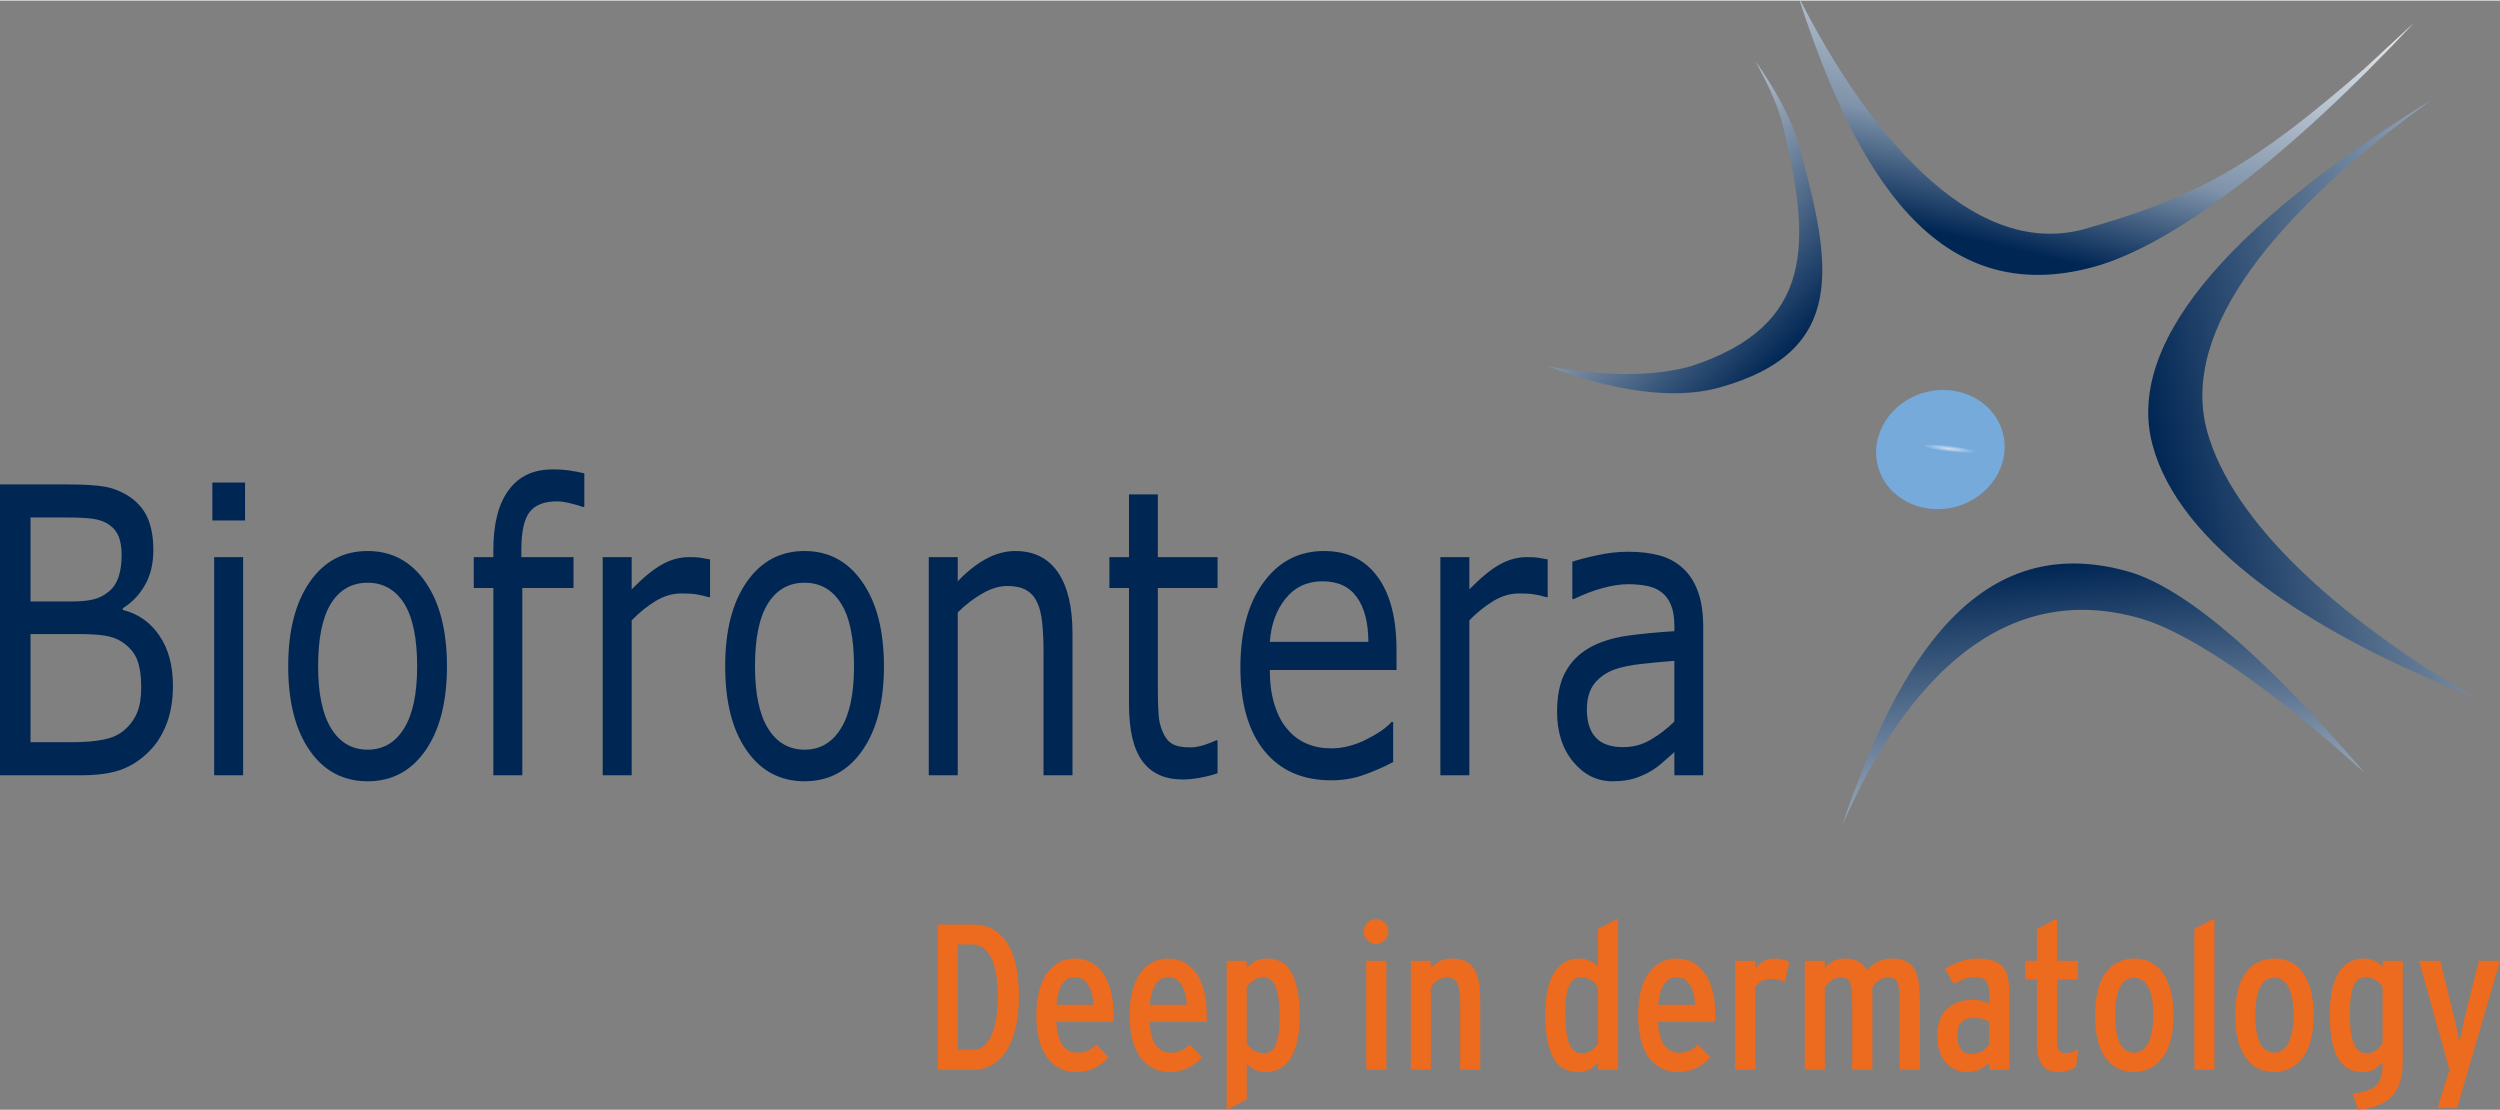 <?xml version="1.0" encoding="UTF-8"?>
<!DOCTYPE svg PUBLIC "-//W3C//DTD SVG 1.1//EN" "http://www.w3.org/Graphics/SVG/1.1/DTD/svg11.dtd">
<!-- Creator: CorelDRAW 2019 (64-Bit) -->
<svg xmlns="http://www.w3.org/2000/svg" xml:space="preserve" width="349px" height="155px" version="1.1" style="shape-rendering:geometricPrecision; text-rendering:geometricPrecision; image-rendering:optimizeQuality; fill-rule:evenodd; clip-rule:evenodd"
viewBox="0 0 208.02 92.29"
 xmlns:xlink="http://www.w3.org/1999/xlink"
 xmlns:xodm="http://www.corel.com/coreldraw/odm/2003">
 <rect x="0" y="0" width="208.02" height="92.29" fill="#808080" stroke="none"/>
 <defs>
  <style type="text/css">
   <![CDATA[
    .fil6 {fill:#002654}
    .fil0 {fill:#EC6B1E;fill-rule:nonzero}
    .fil4 {fill:url(#id0)}
    .fil3 {fill:url(#id1)}
    .fil5 {fill:url(#id2)}
    .fil2 {fill:url(#id3)}
    .fil1 {fill:url(#id4)}
   ]]>
  </style>
  <linearGradient id="id0" gradientUnits="userSpaceOnUse" x1="149.93" y1="28.24" x2="131.01" y2="9.99">
   <stop offset="0" style="stop-opacity:1; stop-color:#002654"/>
   <stop offset="1" style="stop-opacity:1; stop-color:white"/>
  </linearGradient>
  <linearGradient id="id1" gradientUnits="userSpaceOnUse" x1="172.86" y1="21.96" x2="179.28" y2="-5.78">
   <stop offset="0" style="stop-opacity:1; stop-color:#002654"/>
   <stop offset="0.302" style="stop-opacity:1; stop-color:#7E92A9"/>
   <stop offset="1" style="stop-opacity:1; stop-color:#FDFEFE"/>
  </linearGradient>
  <linearGradient id="id2" gradientUnits="userSpaceOnUse" xlink:href="#id0" x1="174.08" y1="46.66" x2="176.92" y2="79.61">
  </linearGradient>
  <linearGradient id="id3" gradientUnits="userSpaceOnUse" xlink:href="#id0" x1="178.86" y1="35.71" x2="226.05" y2="26.52">
  </linearGradient>
  <radialGradient id="id4" gradientUnits="userSpaceOnUse" gradientTransform="matrix(1.312 0.31 -1.348 1.66533E-16 0 -13)" cx="162.21" cy="37.56" r="1.19" fx="162.21" fy="37.56">
   <stop offset="0" style="stop-opacity:1; stop-color:#D1DFF2"/>
   <stop offset="1" style="stop-opacity:1; stop-color:#75AADB"/>
  </radialGradient>
 </defs>
 <g id="Ebene_x0020_1">
  <path class="fil0" d="M84.78 82.87c0,0.9 -0.08,1.72 -0.24,2.47 -0.16,0.74 -0.4,1.38 -0.71,1.92 -0.32,0.53 -0.72,0.95 -1.2,1.25 -0.49,0.3 -1.04,0.45 -1.68,0.45l-2.93 0 0 -12.08 2.93 0c0.67,0 1.25,0.15 1.73,0.43 0.48,0.29 0.88,0.7 1.19,1.22 0.31,0.52 0.54,1.15 0.69,1.89 0.15,0.73 0.22,1.55 0.22,2.45zm-1.76 0c0,-0.53 -0.03,-1.05 -0.09,-1.57 -0.06,-0.52 -0.18,-0.98 -0.34,-1.39 -0.16,-0.41 -0.38,-0.74 -0.65,-0.99 -0.28,-0.26 -0.63,-0.38 -1.06,-0.38l-1.19 0 0 8.76 1.25 0c0.4,0 0.73,-0.13 1.01,-0.39 0.27,-0.27 0.48,-0.61 0.64,-1.03 0.16,-0.42 0.28,-0.9 0.34,-1.42 0.06,-0.53 0.09,-1.06 0.09,-1.59z"/>
  <path id="1" class="fil0" d="M92.65 84.4c0,0.08 0,0.18 0,0.29 0,0.11 -0.01,0.21 -0.02,0.3l-4.74 0c0.06,0.89 0.23,1.54 0.53,1.94 0.3,0.41 0.69,0.61 1.18,0.61 0.38,0 0.68,-0.05 0.9,-0.15 0.23,-0.11 0.47,-0.28 0.74,-0.52l1.01 1.06c-0.31,0.35 -0.69,0.64 -1.14,0.87 -0.44,0.23 -0.96,0.35 -1.55,0.35 -0.54,0 -1.02,-0.11 -1.43,-0.33 -0.41,-0.22 -0.76,-0.53 -1.04,-0.94 -0.29,-0.41 -0.5,-0.9 -0.64,-1.47 -0.15,-0.58 -0.22,-1.22 -0.22,-1.94 0,-0.79 0.08,-1.48 0.24,-2.08 0.15,-0.59 0.37,-1.08 0.66,-1.48 0.29,-0.4 0.63,-0.7 1.02,-0.9 0.39,-0.2 0.83,-0.3 1.31,-0.3 0.45,0 0.87,0.1 1.26,0.29 0.39,0.2 0.73,0.49 1.02,0.88 0.28,0.38 0.51,0.87 0.67,1.45 0.16,0.59 0.24,1.28 0.24,2.07zm-1.67 -0.84c-0.03,-0.68 -0.17,-1.23 -0.44,-1.66 -0.26,-0.42 -0.63,-0.64 -1.11,-0.64 -0.88,0 -1.39,0.77 -1.52,2.3l3.07 0z"/>
  <path id="2" class="fil0" d="M100.41 84.4c0,0.08 0,0.18 0,0.29 0,0.11 0,0.21 -0.01,0.3l-4.75 0c0.06,0.89 0.24,1.54 0.54,1.94 0.3,0.41 0.69,0.61 1.17,0.61 0.38,0 0.68,-0.05 0.91,-0.15 0.22,-0.11 0.46,-0.28 0.73,-0.52l1.02 1.06c-0.31,0.35 -0.69,0.64 -1.14,0.87 -0.45,0.23 -0.97,0.35 -1.55,0.35 -0.54,0 -1.02,-0.11 -1.44,-0.33 -0.41,-0.22 -0.76,-0.53 -1.04,-0.94 -0.28,-0.41 -0.49,-0.9 -0.64,-1.47 -0.14,-0.58 -0.21,-1.22 -0.21,-1.94 0,-0.79 0.07,-1.48 0.23,-2.08 0.15,-0.59 0.38,-1.08 0.66,-1.48 0.29,-0.4 0.63,-0.7 1.02,-0.9 0.39,-0.2 0.83,-0.3 1.31,-0.3 0.45,0 0.87,0.1 1.26,0.29 0.39,0.2 0.73,0.49 1.02,0.88 0.29,0.38 0.51,0.87 0.67,1.45 0.16,0.59 0.24,1.28 0.24,2.07zm-1.67 -0.84c-0.02,-0.68 -0.17,-1.23 -0.43,-1.66 -0.27,-0.42 -0.64,-0.64 -1.11,-0.64 -0.88,0 -1.39,0.77 -1.53,2.3l3.07 0z"/>
  <path id="3" class="fil0" d="M108.14 84.52c0,1.52 -0.25,2.67 -0.74,3.46 -0.5,0.78 -1.2,1.17 -2.09,1.17 -0.61,0 -1.13,-0.23 -1.57,-0.67l0 2.95 -1.67 0.86 0 -12.39 1.67 0 -0.01 0.6c0.22,-0.23 0.45,-0.42 0.7,-0.56 0.26,-0.15 0.58,-0.23 0.99,-0.23 0.41,0 0.79,0.08 1.12,0.24 0.33,0.16 0.62,0.43 0.85,0.81 0.24,0.38 0.42,0.88 0.56,1.5 0.13,0.61 0.19,1.37 0.19,2.26zm-1.67 0.09c0,-1.18 -0.11,-2.04 -0.33,-2.56 -0.23,-0.52 -0.58,-0.79 -1.06,-0.79 -0.27,0 -0.53,0.08 -0.76,0.24 -0.24,0.15 -0.43,0.35 -0.58,0.59l0 4.69c0.19,0.28 0.4,0.48 0.66,0.62 0.25,0.13 0.5,0.2 0.77,0.2 0.42,0 0.74,-0.23 0.97,-0.69 0.22,-0.46 0.33,-1.23 0.33,-2.3z"/>
  <path id="4" class="fil0" d="M115.53 77.47c0,0.27 -0.1,0.51 -0.3,0.71 -0.21,0.21 -0.44,0.31 -0.72,0.31 -0.29,0 -0.53,-0.1 -0.73,-0.31 -0.2,-0.2 -0.31,-0.44 -0.31,-0.71 0,-0.29 0.11,-0.53 0.31,-0.74 0.2,-0.2 0.44,-0.3 0.73,-0.3 0.28,0 0.51,0.1 0.72,0.3 0.2,0.21 0.3,0.45 0.3,0.74zm-1.85 11.49l0 -9.06 1.68 0 0 9.06 -1.68 0z"/>
  <path id="5" class="fil0" d="M121.5 88.96l0 -5.57c0,-0.76 -0.09,-1.3 -0.25,-1.63 -0.16,-0.32 -0.45,-0.48 -0.86,-0.48 -0.26,0 -0.51,0.07 -0.74,0.22 -0.23,0.14 -0.43,0.34 -0.59,0.61l0 6.85 -1.67 0 0 -9.06 1.67 0 -0.01 0.62c0.18,-0.23 0.42,-0.42 0.72,-0.58 0.3,-0.15 0.65,-0.23 1.04,-0.23 0.87,0 1.48,0.28 1.83,0.84 0.36,0.56 0.53,1.41 0.53,2.56l0 5.85 -1.67 0z"/>
  <path id="6" class="fil0" d="M132.97 88.96l0.02 -0.61c-0.22,0.23 -0.46,0.42 -0.71,0.57 -0.25,0.15 -0.58,0.23 -0.98,0.23 -0.42,0 -0.79,-0.08 -1.12,-0.24 -0.34,-0.16 -0.62,-0.43 -0.86,-0.81 -0.23,-0.38 -0.42,-0.88 -0.55,-1.5 -0.13,-0.61 -0.2,-1.37 -0.2,-2.27 0,-1.51 0.25,-2.66 0.75,-3.45 0.5,-0.78 1.19,-1.17 2.09,-1.17 0.6,0 1.13,0.23 1.56,0.67l0 -3.14 1.67 -0.86 0 12.58 -1.67 0zm0 -6.89c-0.18,-0.27 -0.4,-0.48 -0.65,-0.61 -0.25,-0.13 -0.51,-0.2 -0.77,-0.2 -0.44,0 -0.76,0.23 -0.98,0.69 -0.22,0.46 -0.33,1.23 -0.33,2.3 0,1.18 0.12,2.04 0.34,2.56 0.22,0.52 0.57,0.79 1.05,0.79 0.28,0 0.53,-0.08 0.77,-0.24 0.23,-0.15 0.42,-0.35 0.57,-0.59l0 -4.7z"/>
  <path id="7" class="fil0" d="M142.72 84.4c0,0.08 0,0.18 0,0.29 0,0.11 -0.01,0.21 -0.02,0.3l-4.74 0c0.05,0.89 0.23,1.54 0.53,1.94 0.3,0.41 0.69,0.61 1.17,0.61 0.38,0 0.69,-0.05 0.91,-0.15 0.22,-0.11 0.47,-0.28 0.73,-0.52l1.02 1.06c-0.31,0.35 -0.69,0.64 -1.14,0.87 -0.45,0.23 -0.96,0.35 -1.55,0.35 -0.54,0 -1.02,-0.11 -1.43,-0.33 -0.42,-0.22 -0.76,-0.53 -1.05,-0.94 -0.28,-0.41 -0.49,-0.9 -0.63,-1.47 -0.15,-0.58 -0.22,-1.22 -0.22,-1.94 0,-0.79 0.08,-1.48 0.23,-2.08 0.16,-0.59 0.38,-1.08 0.67,-1.48 0.28,-0.4 0.62,-0.7 1.02,-0.9 0.39,-0.2 0.82,-0.3 1.31,-0.3 0.44,0 0.86,0.1 1.26,0.29 0.39,0.2 0.73,0.49 1.01,0.88 0.29,0.38 0.52,0.87 0.68,1.45 0.16,0.59 0.24,1.28 0.24,2.07zm-1.68 -0.84c-0.02,-0.68 -0.16,-1.23 -0.43,-1.66 -0.26,-0.42 -0.64,-0.64 -1.11,-0.64 -0.88,0 -1.39,0.77 -1.53,2.3l3.07 0z"/>
  <path id="8" class="fil0" d="M148.5 81.68c-0.16,-0.09 -0.33,-0.16 -0.5,-0.21 -0.18,-0.05 -0.39,-0.07 -0.66,-0.07 -0.23,0 -0.45,0.05 -0.67,0.15 -0.22,0.1 -0.43,0.28 -0.62,0.56l0 6.85 -1.68 0 0 -9.06 1.68 0 0 0.62c0.18,-0.23 0.41,-0.42 0.69,-0.58 0.27,-0.15 0.58,-0.23 0.91,-0.23 0.29,0 0.53,0.03 0.74,0.09 0.2,0.05 0.37,0.13 0.5,0.22l-0.39 1.66z"/>
  <path id="9" class="fil0" d="M158.07 88.96l0 -5.57c0,-0.75 -0.05,-1.29 -0.16,-1.62 -0.11,-0.33 -0.37,-0.49 -0.78,-0.49 -0.26,0 -0.51,0.07 -0.74,0.22 -0.24,0.14 -0.43,0.34 -0.59,0.61l0 6.85 -1.68 0 0 -5.57c0,-0.75 -0.05,-1.29 -0.16,-1.62 -0.11,-0.33 -0.37,-0.49 -0.78,-0.49 -0.26,0 -0.51,0.07 -0.75,0.22 -0.23,0.14 -0.42,0.34 -0.59,0.61l0 6.85 -1.67 0 0 -9.06 1.67 0 -0.01 0.62c0.18,-0.23 0.41,-0.42 0.69,-0.58 0.27,-0.15 0.61,-0.23 1,-0.23 0.45,0 0.81,0.08 1.1,0.23 0.29,0.16 0.53,0.4 0.73,0.74 0.32,-0.37 0.66,-0.62 1,-0.76 0.35,-0.14 0.72,-0.21 1.13,-0.21 0.45,0 0.82,0.08 1.11,0.23 0.3,0.14 0.53,0.37 0.71,0.66 0.17,0.29 0.29,0.66 0.35,1.11 0.06,0.45 0.1,0.97 0.1,1.57l0 5.68 -1.68 0z"/>
  <path id="10" class="fil0" d="M165.51 88.96l0.02 -0.62c-0.23,0.26 -0.5,0.46 -0.81,0.6 -0.3,0.14 -0.65,0.21 -1.06,0.21 -0.33,0 -0.65,-0.07 -0.95,-0.19 -0.29,-0.13 -0.56,-0.32 -0.78,-0.57 -0.23,-0.25 -0.4,-0.57 -0.54,-0.95 -0.13,-0.38 -0.19,-0.82 -0.19,-1.33 0,-0.99 0.27,-1.73 0.82,-2.22 0.55,-0.5 1.25,-0.75 2.11,-0.75 0.28,0 0.53,0.03 0.76,0.08 0.23,0.05 0.44,0.13 0.62,0.22l0 -0.88c0,-0.44 -0.09,-0.76 -0.26,-0.98 -0.17,-0.21 -0.48,-0.32 -0.91,-0.32 -0.29,0 -0.57,0.05 -0.85,0.13 -0.28,0.09 -0.59,0.24 -0.93,0.44l-0.71 -1.26c0.42,-0.27 0.85,-0.49 1.3,-0.63 0.46,-0.15 0.89,-0.23 1.31,-0.23 0.48,0 0.89,0.05 1.24,0.14 0.35,0.09 0.63,0.24 0.86,0.46 0.22,0.21 0.38,0.49 0.47,0.83 0.1,0.35 0.15,0.77 0.15,1.28l0 6.54 -1.67 0zm0 -3.97c-0.19,-0.13 -0.39,-0.22 -0.59,-0.27 -0.2,-0.05 -0.45,-0.07 -0.76,-0.07 -0.38,0 -0.7,0.11 -0.93,0.34 -0.24,0.23 -0.36,0.59 -0.36,1.09 0,0.54 0.1,0.93 0.3,1.19 0.2,0.25 0.47,0.38 0.82,0.38 0.7,0 1.2,-0.28 1.52,-0.85l0 -1.81z"/>
  <path id="11" class="fil0" d="M172.74 88.73c-0.2,0.13 -0.42,0.23 -0.66,0.31 -0.24,0.07 -0.52,0.11 -0.83,0.11 -0.61,0 -1.06,-0.2 -1.34,-0.61 -0.27,-0.4 -0.42,-0.97 -0.42,-1.7l0 -5.39 -0.98 0 0 -1.55 0.98 0 0 -2.64 1.68 -0.88 0 3.52 1.74 0 0 1.55 -1.74 0 0 5.23c0,0.32 0.06,0.55 0.17,0.69 0.12,0.14 0.29,0.21 0.52,0.21 0.22,0 0.42,-0.04 0.6,-0.11 0.19,-0.08 0.34,-0.17 0.47,-0.27l-0.19 1.53z"/>
  <path id="12" class="fil0" d="M180.85 84.4c0,1.59 -0.31,2.78 -0.91,3.57 -0.6,0.78 -1.41,1.18 -2.41,1.18 -0.47,0 -0.9,-0.1 -1.29,-0.29 -0.39,-0.19 -0.73,-0.47 -1.02,-0.86 -0.29,-0.38 -0.51,-0.87 -0.66,-1.46 -0.16,-0.58 -0.23,-1.27 -0.23,-2.07 0,-1.6 0.29,-2.79 0.88,-3.58 0.58,-0.79 1.38,-1.18 2.39,-1.18 0.49,0 0.93,0.1 1.32,0.29 0.4,0.2 0.74,0.49 1.02,0.88 0.28,0.38 0.5,0.87 0.67,1.45 0.16,0.59 0.24,1.28 0.24,2.07zm-1.68 0.04c0,-1.03 -0.13,-1.81 -0.41,-2.34 -0.28,-0.52 -0.67,-0.78 -1.19,-0.78 -1.05,0 -1.57,1.04 -1.57,3.12 0,2.07 0.53,3.1 1.59,3.1 0.51,0 0.91,-0.28 1.18,-0.84 0.27,-0.57 0.4,-1.32 0.4,-2.26z"/>
  <polygon id="13" class="fil0" points="182.59,88.96 182.59,77.24 184.26,76.38 184.26,88.96 "/>
  <path id="14" class="fil0" d="M192.51 84.4c0,1.59 -0.3,2.78 -0.91,3.57 -0.6,0.78 -1.4,1.18 -2.4,1.18 -0.47,0 -0.91,-0.1 -1.3,-0.29 -0.39,-0.19 -0.73,-0.47 -1.01,-0.86 -0.29,-0.38 -0.51,-0.87 -0.67,-1.46 -0.15,-0.58 -0.23,-1.27 -0.23,-2.07 0,-1.6 0.29,-2.79 0.88,-3.58 0.58,-0.79 1.38,-1.18 2.4,-1.18 0.48,0 0.92,0.1 1.32,0.29 0.39,0.2 0.73,0.49 1.01,0.88 0.29,0.38 0.51,0.87 0.67,1.45 0.16,0.59 0.24,1.28 0.24,2.07zm-1.67 0.04c0,-1.03 -0.14,-1.81 -0.42,-2.34 -0.27,-0.52 -0.67,-0.78 -1.19,-0.78 -1.04,0 -1.57,1.04 -1.57,3.12 0,2.07 0.53,3.1 1.59,3.1 0.52,0 0.91,-0.28 1.18,-0.84 0.27,-0.57 0.41,-1.32 0.41,-2.26z"/>
  <path id="15" class="fil0" d="M199.93 88.16c0,0.65 -0.06,1.21 -0.19,1.7 -0.13,0.48 -0.34,0.89 -0.64,1.23 -0.3,0.34 -0.68,0.61 -1.14,0.8 -0.47,0.2 -1.05,0.33 -1.74,0.4l-0.47 -1.33c0.5,-0.07 0.91,-0.16 1.24,-0.27 0.32,-0.11 0.58,-0.26 0.76,-0.46 0.19,-0.2 0.32,-0.45 0.39,-0.75 0.08,-0.29 0.11,-0.65 0.11,-1.07l0 -0.07c-0.21,0.24 -0.45,0.43 -0.7,0.58 -0.25,0.15 -0.58,0.23 -0.98,0.23 -0.41,0 -0.79,-0.08 -1.12,-0.24 -0.33,-0.16 -0.61,-0.43 -0.85,-0.81 -0.23,-0.38 -0.41,-0.88 -0.55,-1.5 -0.13,-0.61 -0.19,-1.37 -0.19,-2.27 0,-1.51 0.25,-2.66 0.74,-3.45 0.5,-0.78 1.2,-1.17 2.09,-1.17 0.61,0 1.13,0.23 1.56,0.67l0 -0.48 1.68 0 0 8.26zm-1.68 -6.09c-0.18,-0.27 -0.39,-0.48 -0.65,-0.61 -0.25,-0.13 -0.5,-0.2 -0.77,-0.2 -0.43,0 -0.76,0.23 -0.98,0.69 -0.21,0.46 -0.32,1.23 -0.32,2.3 0,1.18 0.11,2.04 0.33,2.56 0.23,0.52 0.58,0.79 1.06,0.79 0.27,0 0.53,-0.08 0.76,-0.24 0.24,-0.15 0.43,-0.35 0.57,-0.59l0 -4.7z"/>
  <path id="16" class="fil0" d="M204.45 92.15l-1.62 0 0.98 -3.19 -2.52 -9.06 1.76 0 1.05 4.3c0.05,0.17 0.1,0.37 0.15,0.61 0.05,0.23 0.1,0.47 0.16,0.71 0.05,0.23 0.09,0.45 0.13,0.66 0.04,0.21 0.08,0.37 0.1,0.48 0.02,-0.11 0.06,-0.27 0.1,-0.48 0.05,-0.21 0.1,-0.43 0.15,-0.67 0.05,-0.24 0.1,-0.48 0.15,-0.72 0.06,-0.23 0.1,-0.44 0.15,-0.61l1.07 -4.28 1.76 0 -3.57 12.25z"/>
  <path class="fil1" d="M162.77 42.11c2.85,-0.79 4.6,-3.56 3.87,-6.18 -0.72,-2.62 -3.64,-4.11 -6.5,-3.32 -2.85,0.78 -4.59,3.56 -3.87,6.18 0.72,2.62 3.64,4.11 6.5,3.32z"/>
  <path class="fil2" d="M202.28 8.29c-15.19,9.35 -25.63,19.53 -23.17,28.69 2.18,8.16 12.72,15.48 26.65,20.93 -11.53,-6.74 -20.04,-14.65 -22.1,-22.04 -2.37,-8.51 5.88,-18.34 18.62,-27.58z"/>
  <path class="fil3" d="M174.25 22.15c6.57,-1.82 16.15,-9.1 26.62,-20.31l-4.14 3.83c-9.26,8.06 -13.83,10.64 -23.18,13.31 -9.69,2.77 -18.5,-8.69 -23.73,-18.98l-0.08 0c4.72,14.41 11.42,25.76 24.51,22.15z"/>
  <path class="fil4" d="M143.02 32.21c10.79,-2.98 9.4,-10.25 6.68,-20.11 -0.69,-2.52 -2.14,-4.92 -3.62,-7.04 0.88,1.63 1.72,3.33 2.2,5.04 2.43,9.99 2.83,16.95 -7.64,20.34 -3.24,0.89 -7.46,0.81 -11.85,-0.01 5.18,1.99 10.36,2.85 14.23,1.78z"/>
  <path class="fil5" d="M177.09 47.51c5.04,1.43 12.08,7.87 19.67,16.76 -7.4,-6.71 -14.28,-11.59 -18.66,-12.86 -11.34,-3.27 -19.46,5.06 -24.79,17.16 4.65,-13.85 11.38,-24.57 23.78,-21.06z"/>
  <path class="fil6" d="M14.39 57.02c0,1.2 -0.18,2.26 -0.54,3.19 -0.36,0.92 -0.84,1.67 -1.45,2.27 -0.71,0.72 -1.5,1.22 -2.36,1.53 -0.86,0.3 -1.95,0.45 -3.27,0.45l-6.77 0 0 -24.2 5.65 0c1.39,0 2.44,0.07 3.13,0.2 0.69,0.13 1.35,0.4 1.98,0.81 0.7,0.47 1.21,1.07 1.53,1.79 0.31,0.74 0.47,1.61 0.47,2.63 0,1.15 -0.23,2.13 -0.69,2.93 -0.46,0.81 -1.07,1.46 -1.85,1.94l0 0.14c1.3,0.33 2.31,1.05 3.05,2.15 0.75,1.1 1.12,2.49 1.12,4.17zm-4.27 -10.91l0 0c0,-0.58 -0.08,-1.08 -0.23,-1.48 -0.15,-0.4 -0.4,-0.72 -0.75,-0.97 -0.39,-0.3 -0.88,-0.47 -1.46,-0.55 -0.56,-0.07 -1.27,-0.1 -2.12,-0.1l-3.02 0 0 6.99 3.28 0c0.79,0 1.42,-0.05 1.89,-0.16 0.47,-0.1 0.91,-0.31 1.31,-0.64 0.4,-0.32 0.68,-0.74 0.85,-1.26 0.17,-0.51 0.25,-1.12 0.25,-1.83zm1.63 11.04l0 0c0,-0.98 -0.12,-1.75 -0.35,-2.33 -0.23,-0.57 -0.65,-1.06 -1.25,-1.46 -0.41,-0.27 -0.91,-0.44 -1.49,-0.53 -0.59,-0.08 -1.3,-0.12 -2.14,-0.12l-3.98 0 0 9 3.35 0c1.11,0 2.02,-0.07 2.73,-0.22 0.71,-0.14 1.29,-0.41 1.74,-0.8 0.48,-0.42 0.83,-0.91 1.05,-1.44 0.23,-0.55 0.34,-1.25 0.34,-2.1zm8.64 -13.89l0 0 -2.72 0 0 -3.16 2.72 0 0 3.16zm-0.16 21.2l0 0 -2.41 0 0 -18.15 2.41 0 0 18.15zm16.96 -9.07l0 0c0,2.96 -0.6,5.3 -1.79,7.01 -1.19,1.71 -2.8,2.56 -4.81,2.56 -2.02,0 -3.63,-0.85 -4.82,-2.56 -1.19,-1.71 -1.79,-4.05 -1.79,-7.01 0,-2.96 0.6,-5.29 1.79,-7.01 1.19,-1.72 2.8,-2.58 4.82,-2.58 2.01,0 3.62,0.86 4.81,2.58 1.19,1.72 1.79,4.05 1.79,7.01zm-2.48 0l0 0c0,-2.35 -0.37,-4.09 -1.09,-5.24 -0.73,-1.14 -1.74,-1.71 -3.03,-1.71 -1.3,0 -2.32,0.57 -3.04,1.71 -0.72,1.15 -1.08,2.89 -1.08,5.24 0,2.27 0.36,4 1.09,5.18 0.72,1.17 1.74,1.76 3.03,1.76 1.28,0 2.29,-0.58 3.02,-1.75 0.73,-1.16 1.1,-2.89 1.1,-5.19zm13.91 -13.26l0 0 -0.13 0c-0.26,-0.1 -0.61,-0.2 -1.03,-0.3 -0.43,-0.11 -0.81,-0.16 -1.13,-0.16 -1.03,0 -1.79,0.29 -2.25,0.87 -0.46,0.58 -0.7,1.63 -0.7,3.15l0 0.62 4.34 0 0 2.57 -4.26 0 0 15.58 -2.41 0 0 -15.58 -1.63 0 0 -2.57 1.63 0 0 -0.6c0,-2.16 0.42,-3.82 1.27,-4.97 0.84,-1.16 2.06,-1.73 3.66,-1.73 0.54,0 1.02,0.03 1.46,0.1 0.43,0.06 0.82,0.14 1.18,0.23l0 2.79zm10.46 7.51l0 0 -0.13 0c-0.36,-0.11 -0.71,-0.19 -1.04,-0.24 -0.34,-0.05 -0.74,-0.07 -1.2,-0.07 -0.75,0 -1.46,0.21 -2.15,0.63 -0.7,0.42 -1.36,0.95 -2,1.61l0 12.89 -2.41 0 0 -18.15 2.41 0 0 2.68c0.95,-0.97 1.8,-1.67 2.53,-2.07 0.73,-0.41 1.47,-0.61 2.23,-0.61 0.42,0 0.73,0.01 0.91,0.04 0.19,0.03 0.47,0.08 0.85,0.15l0 3.14zm14.47 5.75l0 0c0,2.96 -0.6,5.3 -1.8,7.01 -1.19,1.71 -2.8,2.56 -4.8,2.56 -2.02,0 -3.63,-0.85 -4.82,-2.56 -1.2,-1.71 -1.79,-4.05 -1.79,-7.01 0,-2.96 0.59,-5.29 1.79,-7.01 1.19,-1.72 2.8,-2.58 4.82,-2.58 2,0 3.61,0.86 4.8,2.58 1.2,1.72 1.8,4.05 1.8,7.01zm-2.49 0l0 0c0,-2.35 -0.36,-4.09 -1.09,-5.24 -0.72,-1.14 -1.73,-1.71 -3.02,-1.71 -1.31,0 -2.32,0.57 -3.04,1.71 -0.73,1.15 -1.09,2.89 -1.09,5.24 0,2.27 0.36,4 1.09,5.18 0.73,1.17 1.74,1.76 3.04,1.76 1.28,0 2.28,-0.58 3.01,-1.75 0.73,-1.16 1.1,-2.89 1.1,-5.19zm18.18 9.07l0 0 -2.41 0 0 -10.34c0,-0.83 -0.04,-1.62 -0.11,-2.35 -0.08,-0.73 -0.22,-1.3 -0.43,-1.71 -0.21,-0.46 -0.52,-0.79 -0.92,-1.02 -0.4,-0.22 -0.92,-0.33 -1.56,-0.33 -0.66,0 -1.35,0.21 -2.06,0.62 -0.72,0.41 -1.41,0.93 -2.06,1.58l0 13.55 -2.41 0 0 -18.15 2.41 0 0 2.01c0.75,-0.79 1.53,-1.41 2.33,-1.85 0.8,-0.44 1.62,-0.67 2.47,-0.67 1.55,0 2.72,0.59 3.54,1.77 0.81,1.19 1.21,2.89 1.21,5.11l0 11.78zm12.07 -0.17l0 0c-0.45,0.16 -0.94,0.28 -1.47,0.38 -0.54,0.1 -1.02,0.14 -1.44,0.14 -1.46,0 -2.57,-0.49 -3.32,-1.49 -0.76,-1 -1.14,-2.59 -1.14,-4.79l0 -9.65 -1.63 0 0 -2.57 1.63 0 0 -5.22 2.4 0 0 5.22 4.97 0 0 2.57 -4.97 0 0 8.27c0,0.95 0.02,1.7 0.06,2.23 0.03,0.54 0.15,1.04 0.36,1.5 0.18,0.44 0.44,0.76 0.77,0.96 0.33,0.2 0.83,0.3 1.51,0.3 0.39,0 0.8,-0.08 1.22,-0.22 0.43,-0.15 0.74,-0.27 0.93,-0.37l0.12 0 0 2.74zm14.89 -8.59l0 0 -10.54 0c0,1.12 0.13,2.09 0.4,2.92 0.26,0.83 0.62,1.51 1.09,2.04 0.44,0.52 0.97,0.91 1.58,1.17 0.61,0.26 1.28,0.39 2.02,0.39 0.97,0 1.95,-0.24 2.94,-0.74 0.98,-0.49 1.68,-0.98 2.1,-1.46l0.13 0 0 3.34c-0.81,0.43 -1.64,0.79 -2.48,1.08 -0.85,0.3 -1.74,0.44 -2.67,0.44 -2.38,0 -4.23,-0.81 -5.56,-2.44 -1.33,-1.64 -2,-3.95 -2,-6.95 0,-2.97 0.64,-5.33 1.92,-7.07 1.27,-1.75 2.95,-2.62 5.04,-2.62 1.93,0 3.42,0.72 4.46,2.15 1.05,1.43 1.57,3.46 1.57,6.09l0 1.66zm-2.34 -2.34l0 0c-0.01,-1.6 -0.33,-2.85 -0.96,-3.72 -0.63,-0.88 -1.58,-1.32 -2.86,-1.32 -1.29,0 -2.31,0.49 -3.08,1.45 -0.77,0.96 -1.2,2.16 -1.3,3.59l8.2 0zm14.92 -3.72l0 0 -0.12 0c-0.36,-0.11 -0.71,-0.19 -1.05,-0.24 -0.34,-0.05 -0.73,-0.07 -1.2,-0.07 -0.74,0 -1.46,0.21 -2.15,0.63 -0.69,0.42 -1.36,0.95 -2,1.61l0 12.89 -2.41 0 0 -18.15 2.41 0 0 2.68c0.96,-0.97 1.8,-1.67 2.53,-2.07 0.74,-0.41 1.48,-0.61 2.24,-0.61 0.42,0 0.72,0.01 0.91,0.04 0.19,0.03 0.47,0.08 0.84,0.15l0 3.14zm12.94 14.82l0 0 -2.4 0 0 -1.93c-0.21,0.18 -0.5,0.44 -0.87,0.77 -0.36,0.33 -0.71,0.59 -1.05,0.79 -0.4,0.25 -0.87,0.45 -1.39,0.63 -0.52,0.16 -1.13,0.24 -1.83,0.24 -1.29,0 -2.38,-0.54 -3.28,-1.62 -0.89,-1.08 -1.34,-2.46 -1.34,-4.14 0,-1.38 0.23,-2.5 0.7,-3.34 0.46,-0.85 1.13,-1.52 1.99,-2.01 0.87,-0.49 1.92,-0.82 3.14,-1 1.22,-0.17 2.53,-0.29 3.93,-0.38l0 -0.48c0,-0.69 -0.1,-1.27 -0.29,-1.72 -0.19,-0.46 -0.47,-0.82 -0.83,-1.08 -0.34,-0.25 -0.75,-0.41 -1.22,-0.5 -0.48,-0.08 -0.98,-0.13 -1.5,-0.13 -0.63,0 -1.34,0.11 -2.12,0.32 -0.78,0.21 -1.58,0.52 -2.41,0.92l-0.12 0 0 -3.11c0.46,-0.16 1.15,-0.34 2.03,-0.53 0.89,-0.2 1.77,-0.3 2.63,-0.3 1.01,0 1.88,0.11 2.63,0.32 0.75,0.21 1.4,0.57 1.94,1.08 0.54,0.5 0.95,1.15 1.23,1.94 0.29,0.79 0.43,1.77 0.43,2.94l0 12.32zm-2.4 -4.47l0 0 0 -5.05c-0.73,0.05 -1.6,0.13 -2.59,0.24 -1,0.1 -1.79,0.27 -2.37,0.47 -0.69,0.25 -1.25,0.64 -1.68,1.16 -0.42,0.53 -0.64,1.25 -0.64,2.17 0,1.04 0.25,1.82 0.75,2.35 0.49,0.53 1.25,0.79 2.26,0.79 0.85,0 1.62,-0.21 2.32,-0.63 0.7,-0.41 1.35,-0.91 1.95,-1.5z"/>
 </g>
</svg>
